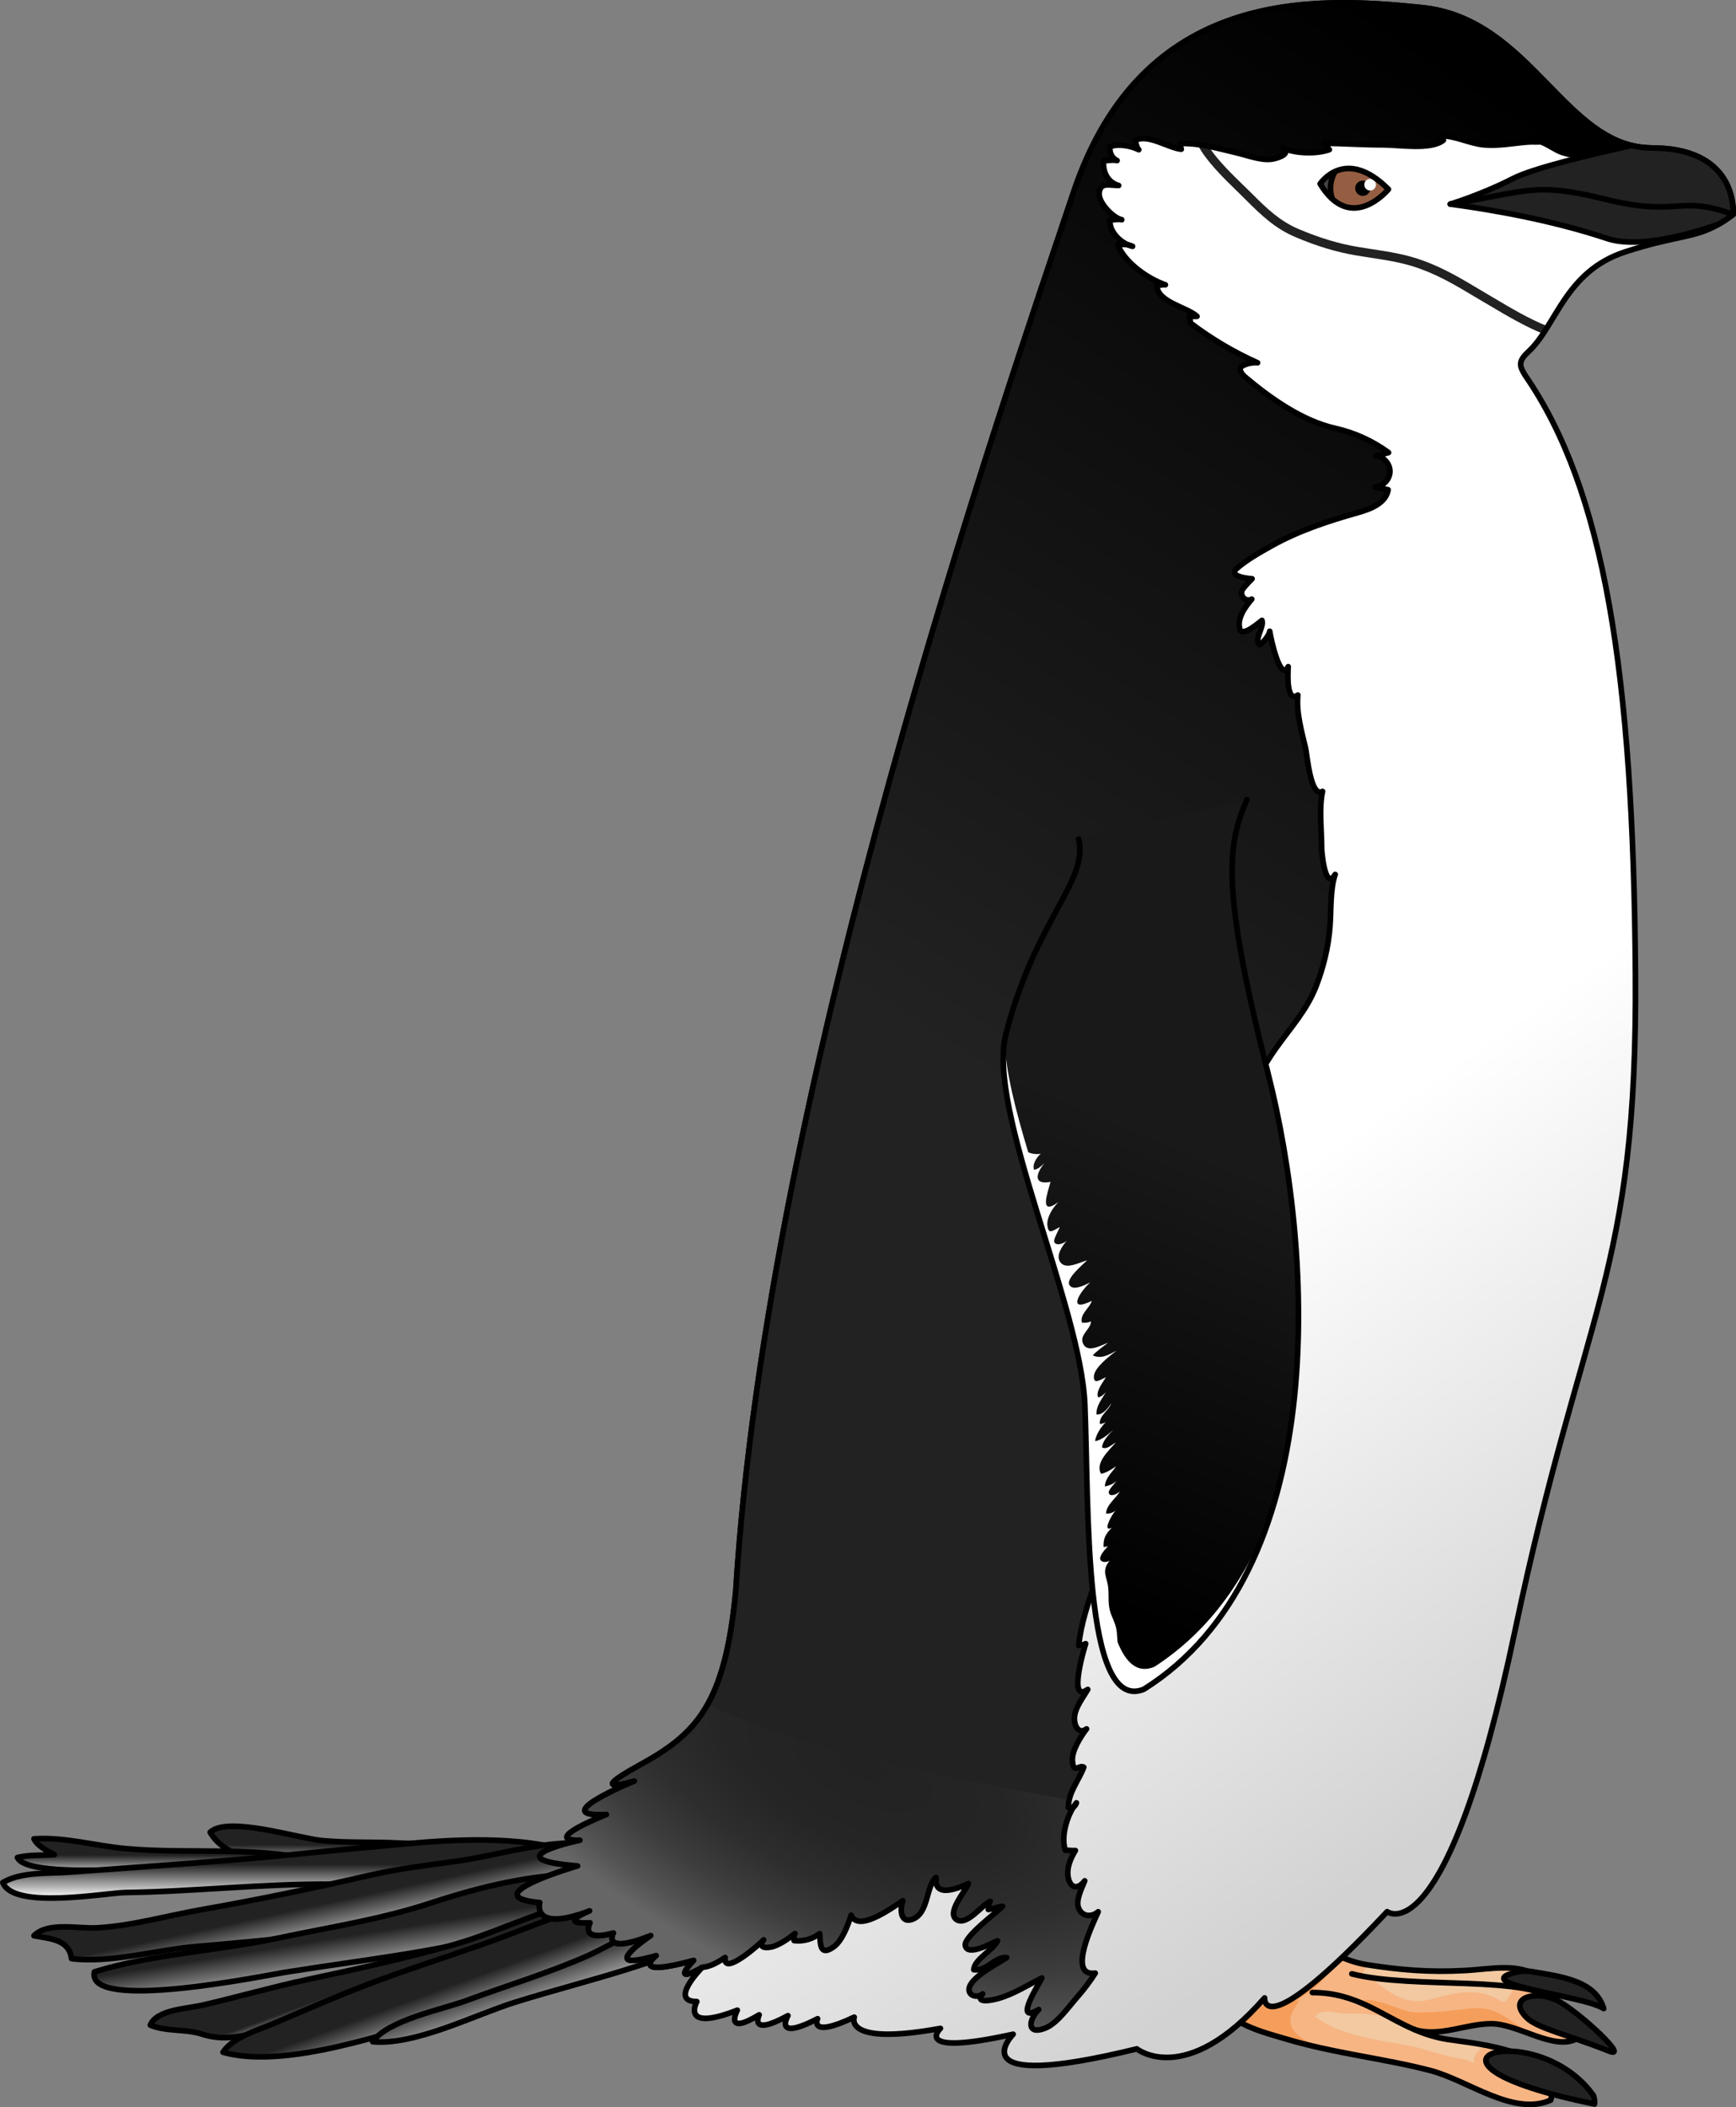 <?xml version="1.0" encoding="utf-8"?>
<!-- Generator: Adobe Illustrator 24.0.1, SVG Export Plug-In . SVG Version: 6.00 Build 0)  -->
<svg version="1.1" id="Camada_1" xmlns="http://www.w3.org/2000/svg" xmlns:xlink="http://www.w3.org/1999/xlink" x="0px" y="0px"
	 width="308.187px" height="373.927px" viewBox="0 0 308.187 373.927" enable-background="new 0 0 308.187 373.927"
	 xml:space="preserve">
<rect x="0" y="0" width="308.187" height="373.927" fill="#808080" stroke="none"/>
<g>
	<path fill="#F7B584" d="M275.303,372.666c-6.593,2.951-14.7-3.504-21.324-5.233c-6.555-1.714-13.348-2.605-20.149-4.165
		c-1.852-0.423-3.704-0.899-5.548-1.452c-4.526-1.36-12.203-3.051-12.088-8.976c0-0.53,0.069-1.107,0.223-1.721
		c1.091-4.557,7.869-6.916,12.41-6.793c0.492,0.008,0.961,0.054,1.391,0.123c2.959,0.499,5.479,1.906,8.23,2.989
		c1.329,0.53,2.713,0.976,4.219,1.214c0.038,0.008,0.077,0.015,0.115,0.015c5.94,0.93,10.927,1.337,17.059,1.022
		c3.212-0.161,6.632-0.784,9.536-0.338c1.621,0.246,3.089,0.83,4.273,2.021c1.498,1.506,6.171,8.391,6.263,10.42
		c-1.936,1.03-4.38,0.477-6.931-0.392c0,0,0,0-0.008,0c-2.797-0.953-5.709-2.275-8.176-2.282c-2.843-0.008-5.694,0.93-8.53,1.307
		c-1.529,0.207-3.058,0.253-4.572-0.108c-0.177-0.038-0.353-0.084-0.53-0.138c1.775,0.761,3.696,1.391,5.886,1.729
		c1.883,0.292,3.189,0.008,6.97,0.93c0,0,0,0,0.008,0C270.293,364.359,276.724,367.164,275.303,372.666z"/>
	<path fill="#F2C9A1" d="M261.709,366.142c-1.775-0.784-1.145-0.63-3.097-0.953c-2.805-0.469-5.464-1.598-8.261-2.136
		c-5.271-1.007-12.564-1.791-16.852-5.202c1.145-1.591,3.535-0.538,5.371-0.546c2.936-0.008,5.84,0,8.484,1.191
		c3.043,1.368,5.133,1.944,8.491,1.944c0.123,0,0.261-0.008,0.423-0.015c-1.529,0.207-3.058,0.253-4.572-0.108
		c-0.177-0.038-0.353-0.084-0.53-0.138c1.775,0.761,3.696,1.391,5.886,1.729c1.883,0.292,3.189,0.008,6.97,0.93
		C262.7,363.56,261.486,364.428,261.709,366.142z"/>
	<path fill="#F2C9A1" d="M269.378,349.351c-0.238,0.945-0.699,2.029-0.814,2.613c-0.2,0.953,0.138,1.214-0.592,2.213
		c-1.037,1.422-0.707,1.291-2.49,0.369c-3.635-1.867-7.546-0.869-11.319,0.192c-4.672,1.314-7.508-1.176-11.042-3.888
		c-1.237-0.069-0.968,0.077-1.253,0.177c-0.077-0.646,0.346-1.522,0.915-2.359c5.94,0.93,10.927,1.337,17.059,1.022
		C263.054,349.528,266.473,348.906,269.378,349.351z"/>
	<path fill="#F59E5B" d="M238.448,347.438c-1.598,1.445-3.404,3.804-4.365,4.68c-1.237,1.137-2.72,2.151-4.173,2.981
		c0.277-0.077,0.561-0.084,0.822-0.161c-0.984,1.537-2.244,2.959-1.36,4.864c0.692,1.491,2.459,2.244,3.788,3.089
		c0.2,0.123,0.423,0.254,0.668,0.376c-1.852-0.423-3.704-0.899-5.548-1.452c-4.526-1.36-12.203-3.051-12.088-8.976
		c1.068-1.007,2.82-1.514,4.434-2.667c2.544-1.806,5.249-4.342,8.199-5.848c0.492,0.008,0.961,0.054,1.391,0.123
		C233.177,344.948,235.697,346.354,238.448,347.438z"/>
	<path fill="#F59E5B" d="M272.974,361.401c-2.797-0.953-5.709-2.275-8.176-2.282c-4.38-0.015-8.783,2.221-13.102,1.199
		c-1.959-0.692-3.19-1.516-5.28-2.5c-1.964-0.924-2.732-1.789-4.914-2.45c1.061-1.744,7.482,1.607,9.418,1.715
		c3.473,0.2,6.739-0.361,10.174-0.684c2.997-0.284,4.787,0.553,7.193,2.198C269.77,359.602,271.368,360.571,272.974,361.401z"/>
	<path fill="none" stroke="#000000" stroke-linecap="round" stroke-linejoin="round" stroke-miterlimit="10" d="M275.3,372.665
		c-6.593,2.951-14.7-3.504-21.324-5.233c-8.345-2.182-17.067-3.028-25.697-5.617c-4.941-1.483-13.624-3.358-11.865-10.697
		c1.206-5.049,9.413-7.4,13.801-6.67c4.395,0.738,7.815,3.481,12.449,4.203c5.986,0.938,11.004,1.353,17.175,1.037
		c5.01-0.246,10.505-1.637,13.809,1.683c1.498,1.506,6.171,8.391,6.263,10.42c-4.057,2.159-10.405-2.659-15.115-2.674
		c-4.557-0.015-9.144,2.405-13.632,1.06c-0.023,0.131,0.031-0.123,0,0c1.775,0.761,3.696,1.391,5.886,1.729
		C262.045,362.683,277.583,363.843,275.3,372.665z"/>
	<path fill="none" stroke="#000000" stroke-linecap="round" stroke-linejoin="round" stroke-miterlimit="10" d="M239.99,350.265
		c10.91,2.824,31.862,0.058,36.657,5.102"/>
	<path fill="#222222" d="M275.677,354.691c-2.978-1.35-8.265-0.275-4.647,3.358c1.866,1.874,7.451,3.07,14.68,5.944
		C289.677,365.57,278.524,355.367,275.677,354.691z"/>
	<path fill="#222222" d="M269.336,349.934c-9.379,2.133,11.892,4.166,15.363,6.496c-1.47-4.989-7.634-5.689-12.774-6.563
		C271.067,349.72,270.185,349.741,269.336,349.934z"/>
	<path fill="#222222" d="M282.905,371.898c-10.121-14.391-37.518-6.209,0.17,1.469C283.103,372.946,283.089,372.51,282.905,371.898z
		"/>
	<path fill="none" stroke="#000000" stroke-linecap="round" stroke-linejoin="round" stroke-miterlimit="10" d="M275.677,354.691
		c-2.978-1.35-8.265-0.275-4.647,3.358c1.866,1.874,7.451,3.07,14.68,5.944C289.677,365.57,278.524,355.367,275.677,354.691z"/>
	<path fill="none" stroke="#000000" stroke-linecap="round" stroke-linejoin="round" stroke-miterlimit="10" d="M269.336,349.934
		c-9.379,2.133,11.892,4.166,15.363,6.496c-1.47-4.989-7.634-5.689-12.774-6.563C271.067,349.72,270.185,349.741,269.336,349.934z"
		/>
	<path fill="none" stroke="#000000" stroke-linecap="round" stroke-linejoin="round" stroke-miterlimit="10" d="M282.905,371.898
		c-10.121-14.391-37.518-6.209,0.17,1.469C283.103,372.946,283.089,372.51,282.905,371.898z"/>
	<g>
		<linearGradient id="SVGID_1_" gradientUnits="userSpaceOnUse" x1="69.217" y1="324.072" x2="69.217" y2="331.913">
			<stop  offset="0.421" style="stop-color:#222222"/>
			<stop  offset="1" style="stop-color:#FFFFFF"/>
		</linearGradient>
		<path fill="url(#SVGID_1_)" d="M89.355,329.56c-4.805-2.742-12.978-2.194-18.389-2.499c-4.578-0.258-9.165-0.014-13.718-0.432
			c-4.261-0.391-16.819-4.431-19.935-1.494c4.011,7.285,22.209,6.956,28.75,6.656c11.71-0.538,23.387-0.862,35.058-1.567
			C98.854,327.444,92.316,329.181,89.355,329.56z"/>
		<path fill="none" stroke="#000000" stroke-linecap="round" stroke-linejoin="round" stroke-miterlimit="10" d="M89.355,329.56
			c-4.805-2.742-12.978-2.194-18.389-2.499c-4.578-0.258-9.165-0.014-13.718-0.432c-4.261-0.391-16.819-4.431-19.935-1.494
			c4.011,7.285,22.209,6.956,28.75,6.656c11.71-0.538,23.387-0.862,35.058-1.567C98.854,327.444,92.316,329.181,89.355,329.56z"/>
		<linearGradient id="SVGID_2_" gradientUnits="userSpaceOnUse" x1="47.462" y1="326.256" x2="47.462" y2="333.239">
			<stop  offset="0.421" style="stop-color:#222222"/>
			<stop  offset="1" style="stop-color:#FFFFFF"/>
		</linearGradient>
		<path fill="url(#SVGID_2_)" d="M58.003,330.666C46.712,327.381,34,329.1,22.395,328.052c-5.571-0.503-10.754-2.093-16.352-1.748
			c0.566,1.273,2.358,2.133,3.611,2.813c-2.249,0.153-4.472-0.011-6.561,0.507c1.366,2.984,15.443,2.149,18.694,2.149
			c9.855,0,19.528,0.642,29.359,0.738c13.461,0.131,27.381,1.963,40.686-0.736c-7.512,0.811-15.48-1.911-22.95-2.218
			C66.152,329.444,59.793,328.568,58.003,330.666z"/>
		<path fill="none" stroke="#000000" stroke-linecap="round" stroke-linejoin="round" stroke-miterlimit="10" d="M58.003,330.666
			C46.712,327.381,34,329.1,22.395,328.052c-5.571-0.503-10.754-2.093-16.352-1.748c0.566,1.273,2.358,2.133,3.611,2.813
			c-2.249,0.153-4.472-0.011-6.561,0.507c1.366,2.984,15.443,2.149,18.694,2.149c9.855,0,19.528,0.642,29.359,0.738
			c13.461,0.131,27.381,1.963,40.686-0.736c-7.512,0.811-15.48-1.911-22.95-2.218C66.152,329.444,59.793,328.568,58.003,330.666z"/>
		<linearGradient id="SVGID_3_" gradientUnits="userSpaceOnUse" x1="52.12" y1="326.51" x2="52.12" y2="336.822">
			<stop  offset="0.421" style="stop-color:#222222"/>
			<stop  offset="1" style="stop-color:#FFFFFF"/>
		</linearGradient>
		<path fill="url(#SVGID_3_)" d="M103.741,329.56c-8.722-3.873-21.843-3.272-31.182-2.411c-5.881,0.542-11.777,1.053-17.624,1.653
			c-14.202,1.458-28.51,2.389-42.679,3.422c-3.679,0.268-8.435-0.103-11.755,1.834c1.825,4.883,18.227,1.82,21.875,1.771
			c12.165-0.163,24.138-1.566,36.347-1.474C64.395,334.397,102.426,340.168,103.741,329.56z"/>
		<path fill="none" stroke="#000000" stroke-linecap="round" stroke-linejoin="round" stroke-miterlimit="10" d="M103.741,329.56
			c-8.722-3.873-21.843-3.272-31.182-2.411c-5.881,0.542-11.777,1.053-17.624,1.653c-14.202,1.458-28.51,2.389-42.679,3.422
			c-3.679,0.268-8.435-0.103-11.755,1.834c1.825,4.883,18.227,1.82,21.875,1.771c12.165-0.163,24.138-1.566,36.347-1.474
			C64.395,334.397,102.426,340.168,103.741,329.56z"/>
		<linearGradient id="SVGID_4_" gradientUnits="userSpaceOnUse" x1="54.969" y1="327.426" x2="59.328" y2="347.676">
			<stop  offset="0.515" style="stop-color:#222222"/>
			<stop  offset="0.955" style="stop-color:#FFFFFF"/>
		</linearGradient>
		<path fill="url(#SVGID_4_)" d="M107.429,327.715c-7.767-2.133-18.174,1.39-25.977,2.508c-5.202,0.746-10.452,1.316-15.58,2.498
			c-9.987,2.303-19.975,4.37-30.091,6.15c-6.128,1.078-12.327,2.873-18.515,3.227c-3.407,0.195-8.768-1.107-11.235,1.404
			c2.783,0.539,6.248,0.613,6.667,4.065c6.801,0.877,15.247-1.573,22.131-2.159c11.531-0.983,23.138-2.17,34.604-3.646
			c7.596-0.978,14.687-2.289,22.137-4.007C96.88,336.532,108.204,336.958,107.429,327.715z"/>
		<path fill="none" stroke="#000000" stroke-linecap="round" stroke-linejoin="round" stroke-miterlimit="10" d="M107.429,327.715
			c-7.767-2.133-18.174,1.39-25.977,2.508c-5.202,0.746-10.452,1.316-15.58,2.498c-9.987,2.303-19.975,4.37-30.091,6.15
			c-6.128,1.078-12.327,2.873-18.515,3.227c-3.407,0.195-8.768-1.107-11.235,1.404c2.783,0.539,6.248,0.613,6.667,4.065
			c6.801,0.877,15.247-1.573,22.131-2.159c11.531-0.983,23.138-2.17,34.604-3.646c7.596-0.978,14.687-2.289,22.137-4.007
			C96.88,336.532,108.204,336.958,107.429,327.715z"/>
		<linearGradient id="SVGID_5_" gradientUnits="userSpaceOnUse" x1="61.576" y1="332.681" x2="64.856" y2="353.249">
			<stop  offset="0.515" style="stop-color:#222222"/>
			<stop  offset="1" style="stop-color:#FFFFFF"/>
		</linearGradient>
		<path fill="url(#SVGID_5_)" d="M104.11,332.51c-9.481,0.02-18.623,2.227-27.582,5.163c-9.156,3.001-18.015,4.301-27.295,6.273
			c-10.648,2.263-22.194,2.794-32.477,5.965c-1.548,7.204,30.471,0.621,33.7,0.102c14.953-2.403,30.014-3.906,44.516-8.373
			c3.102-0.955,14.887-2.569,14.606-7.221C107.699,333.751,106.325,332.044,104.11,332.51z"/>
		<path fill="none" stroke="#000000" stroke-linecap="round" stroke-linejoin="round" stroke-miterlimit="10" d="M104.11,332.51
			c-9.481,0.02-18.623,2.227-27.582,5.163c-9.156,3.001-18.015,4.301-27.295,6.273c-10.648,2.263-22.194,2.794-32.477,5.965
			c-1.548,7.204,30.471,0.621,33.7,0.102c14.953-2.403,30.014-3.906,44.516-8.373c3.102-0.955,14.887-2.569,14.606-7.221
			C107.699,333.751,106.325,332.044,104.11,332.51z"/>
		<linearGradient id="SVGID_6_" gradientUnits="userSpaceOnUse" x1="66.757" y1="343.59" x2="71.479" y2="356.56">
			<stop  offset="0.515" style="stop-color:#222222"/>
			<stop  offset="0.79" style="stop-color:#FFFFFF"/>
		</linearGradient>
		<path fill="url(#SVGID_6_)" d="M110.011,336.568c-9.844,0.072-19.891,5.791-29.233,8.451c-8.604,2.45-17.304,4.367-26.042,6.221
			c-6.387,1.354-12.607,3.164-18.936,4.611c-2.624,0.6-8.019,0.774-9.111,3.513c2.662,1.158,6.355,0.691,8.998,1.55
			c4.19,1.361,7.019,0.399,11.617-0.59c18.018-3.875,37.801-6.868,54.247-15.61c2.123-1.128,5.214-2.477,6.716-4.375
			C109.459,338.832,109.475,337.38,110.011,336.568z"/>
		<path fill="none" stroke="#000000" stroke-linecap="round" stroke-linejoin="round" stroke-miterlimit="10" d="M110.011,336.568
			c-9.844,0.072-19.891,5.791-29.233,8.451c-8.604,2.45-17.304,4.367-26.042,6.221c-6.387,1.354-12.607,3.164-18.936,4.611
			c-2.624,0.6-8.019,0.774-9.111,3.513c2.662,1.158,6.355,0.691,8.998,1.55c4.19,1.361,7.019,0.399,11.617-0.59
			c18.018-3.875,37.801-6.868,54.247-15.61c2.123-1.128,5.214-2.477,6.716-4.375C109.459,338.832,109.475,337.38,110.011,336.568z"
			/>
		<linearGradient id="SVGID_7_" gradientUnits="userSpaceOnUse" x1="72.537" y1="334.877" x2="85.171" y2="369.425">
			<stop  offset="0.515" style="stop-color:#222222"/>
			<stop  offset="0.79" style="stop-color:#FFFFFF"/>
		</linearGradient>
		<path fill="url(#SVGID_7_)" d="M108.167,337.306c-7.62,1.75-15.412,5.229-22.807,7.827c-6.695,2.352-13.619,4.544-20.349,7.112
			c-5.506,2.101-10.983,4.518-16.407,6.814c-2.891,1.223-7.287,2.456-9.014,5.12c6.996,1.965,16.673-0.028,23.587-1.772
			c10.36-2.613,20.581-6.516,30.574-10.315c4.438-1.687,8.977-3.121,13.113-5.453c2.372-1.337,9.458-3.908,10.539-6.298
			C119.184,336.401,110.879,333.797,108.167,337.306z"/>
		<path fill="none" stroke="#000000" stroke-linecap="round" stroke-linejoin="round" stroke-miterlimit="10" d="M108.831,336.643
			c-0.65,0.503-1.411,0.834-2.207,1.039c-7.126,1.838-14.368,5.028-21.265,7.45c-6.695,2.352-13.619,4.544-20.349,7.112
			c-5.506,2.101-10.983,4.518-16.407,6.814c-2.891,1.223-7.287,2.456-9.014,5.12c6.996,1.965,16.673-0.028,23.587-1.772
			c10.515-2.652,20.888-6.634,31.024-10.486c4.74-1.802,9.406-3.782,13.99-5.951c3.009-1.424,8.291-3.593,9.212-5.629
			C119.056,336.684,112.019,334.177,108.831,336.643z"/>
		<linearGradient id="SVGID_8_" gradientUnits="userSpaceOnUse" x1="94.963" y1="338.054" x2="102.709" y2="360.554">
			<stop  offset="0.421" style="stop-color:#222222"/>
			<stop  offset="0.894" style="stop-color:#FFFFFF"/>
		</linearGradient>
		<path fill="url(#SVGID_8_)" d="M132.88,340.256c-12.481,7.676-27.552,10.727-41.394,15.031c-7.182,2.233-17.729,7.707-25.33,7.025
			c2.698-3.858,12.394-5.73,16.67-7.321c7.259-2.701,14.603-4.878,21.673-8.023C110.115,344.47,127.139,333.566,132.88,340.256z"/>
		<path fill="none" stroke="#000000" stroke-linecap="round" stroke-linejoin="round" stroke-miterlimit="10" d="M132.88,340.256
			c-12.481,7.676-27.552,10.727-41.394,15.031c-7.182,2.233-17.729,7.707-25.33,7.025c2.698-3.858,12.394-5.73,16.67-7.321
			c7.259-2.701,14.603-4.878,21.673-8.023C110.115,344.47,127.139,333.566,132.88,340.256z"/>
	</g>
	<linearGradient id="SVGID_9_" gradientUnits="userSpaceOnUse" x1="155.702" y1="122.29" x2="283.51" y2="304.873">
		<stop  offset="0.506" style="stop-color:#FFFFFF"/>
		<stop  offset="1" style="stop-color:#D2D2D2"/>
	</linearGradient>
	<path fill="url(#SVGID_9_)" d="M307.67,38.063c-0.914,0.692-1.744,1.252-2.536,1.706c-4.457,2.574-7.554,1.96-16.644,4.933
		c-7.877,2.582-10.758,8.476-13.717,13.233c-0.277,0.446-0.553,0.876-0.83,1.299c-0.799,1.199-1.637,2.282-2.605,3.174
		c-1.921,1.775-1.568,2.582-0.553,4.242c14.016,20.287,19.18,52.746,19.549,106.23s-9.221,58.647-21.394,116.557
		c-12.172,57.91-22.684,49.795-22.684,49.795c-22.5,23.975-21.762,15.307-21.762,15.307c-14.016,16.045-22.684,9.037-22.684,9.037
		c-32.275,7.93-21.947-2.598-21.947-2.598c-18.258,4.034-12.91-1.037-12.91-1.037c-17.336,3.181-15.308-1.99-15.308-1.99
		c-8.161,3.873-6.501,0.277-6.501,0.277c-7.815,4.042-5.387-0.323-5.264-0.546c-7.047,3.865-5.11-0.146-5.11-0.146
		c-6.186,3.765-4.004-0.576-3.881-0.822c-10.228,4.004-7.185-1.529-7.185-1.529c-5.002,0,0.707-5.817,0.961-6.071
		c-0.2,0.108-0.384,0.207-0.553,0.3c-0.031,0.023-0.069,0.046-0.108,0.062c-4.926,2.605-0.853-1.598-0.853-1.598
		c-11.411,3.112-6.924-0.622-6.655-0.845c-10.82,3.105-1.352-3.297-0.968-3.558c-8.837,3.473-6.624-0.461-6.624-0.461
		c-6.086,1.66-4.15-1.798-4.15-1.798c-4.864,0.192-2.136-1.253-0.084-2.129c-10.412,3.942-8.845-1.468-8.845-1.468
		c-11.972-1.107,6.716-6.501,6.716-6.501c-15.353-1.245,0.415-4.565,0.415-4.565c-7.193,0.138,4.703-4.564,4.703-4.564
		c-10.674,0.538,4.257-5.648,4.956-5.94c-0.538,0.153-8.929,2.589,0.853-2.774c10.097-5.533,15.215-10.651,17.152-30.845
		c5.533-90.738,47.767-211.906,59.939-248.238c12.172-36.332,42.603-34.856,61.967-32.828c17.782,1.86,24.206,21.286,37.131,24.46
		c1.153,0.284,2.359,0.438,3.627,0.438c0.246,0,0.492,0,0.722,0.008C308.738,26.628,307.67,38.063,307.67,38.063z"/>
	<g>
		<path fill="#222222" d="M274.773,57.935c-0.277,0.446-0.553,0.876-0.83,1.299c-3.289-1.345-6.401-3.181-9.406-4.964l-1.199-0.707
			c-0.53-0.315-1.061-0.63-1.583-0.938c-3.112-1.86-6.048-3.611-9.552-4.895c-2.943-1.091-5.856-1.537-8.929-2.006
			c-0.776-0.123-1.56-0.238-2.351-0.369c-3.565-0.592-7.047-1.629-10.95-3.281c-3.519-1.483-5.932-3.742-8.729-6.539
			c-0.546-0.553-1.107-1.099-1.667-1.645c-2.083-2.029-4.234-4.127-5.971-6.563c-0.315-0.453-0.653-1.03-1.007-1.645
			c-0.876-1.498-2.075-3.558-3.243-3.95c-0.4-0.138-0.615-0.576-0.484-0.976c0.138-0.4,0.576-0.622,0.976-0.484
			c1.714,0.584,2.966,2.735,4.073,4.634c0.346,0.584,0.661,1.137,0.945,1.529c1.644,2.329,3.75,4.373,5.779,6.355
			c0.569,0.546,1.13,1.099,1.691,1.652c2.674,2.682,4.972,4.841,8.238,6.217c3.788,1.598,7.162,2.613,10.597,3.174
			c0.792,0.131,1.568,0.254,2.336,0.369c3.158,0.484,6.14,0.938,9.237,2.082c3.635,1.337,6.632,3.128,9.805,5.018
			c0.515,0.307,1.037,0.622,1.575,0.937l1.199,0.707c2.997,1.775,6.094,3.619,9.329,4.918
			C274.696,57.881,274.734,57.904,274.773,57.935z"/>
	</g>
	<path fill="none" stroke="#000000" stroke-linecap="round" stroke-linejoin="round" stroke-miterlimit="10" d="M307.67,38.063
		c-0.914,0.692-1.744,1.252-2.536,1.706c-4.457,2.574-7.554,1.96-16.644,4.933c-10.697,3.504-12.188,13.125-17.152,17.705
		c-1.921,1.775-1.568,2.582-0.553,4.242c14.016,20.287,19.18,52.746,19.549,106.23s-9.221,58.647-21.394,116.557
		c-12.172,57.91-22.684,49.795-22.684,49.795c-22.5,23.975-21.762,15.307-21.762,15.307c-14.016,16.045-22.684,9.037-22.684,9.037
		c-32.275,7.93-21.947-2.598-21.947-2.598c-18.258,4.034-12.91-1.037-12.91-1.037c-17.336,3.181-15.308-1.99-15.308-1.99
		c-8.161,3.873-6.501,0.277-6.501,0.277c-7.815,4.042-5.387-0.323-5.264-0.546c-7.047,3.865-5.11-0.146-5.11-0.146
		c-6.186,3.765-4.004-0.576-3.881-0.822c-10.228,4.004-7.185-1.529-7.185-1.529c-5.002,0,0.707-5.817,0.961-6.071
		c-0.2,0.108-0.384,0.207-0.553,0.3c-0.031,0.023-0.069,0.046-0.108,0.062c-4.926,2.605-0.853-1.598-0.853-1.598
		c-11.411,3.112-6.924-0.622-6.655-0.845c-10.82,3.105-1.352-3.297-0.968-3.558c-8.837,3.473-6.624-0.461-6.624-0.461
		c-6.086,1.66-4.15-1.798-4.15-1.798c-4.864,0.192-2.136-1.253-0.084-2.129c-10.412,3.942-8.845-1.468-8.845-1.468
		c-11.972-1.107,6.716-6.501,6.716-6.501c-15.353-1.245,0.415-4.565,0.415-4.565c-7.193,0.138,4.703-4.564,4.703-4.564
		c-10.674,0.538,4.257-5.648,4.956-5.94c-0.538,0.153-8.929,2.589,0.853-2.774c10.097-5.533,15.215-10.651,17.152-30.845
		c5.533-90.738,47.767-211.906,59.939-248.238c12.172-36.332,42.603-34.856,61.967-32.828c17.782,1.86,24.206,21.286,37.131,24.46
		c1.153,0.284,2.359,0.438,3.627,0.438c0.246,0,0.492,0,0.722,0.008C308.738,26.628,307.67,38.063,307.67,38.063z"/>
	<linearGradient id="SVGID_10_" gradientUnits="userSpaceOnUse" x1="108.209" y1="320.117" x2="294.11" y2="33.795">
		<stop  offset="0.421" style="stop-color:#222222"/>
		<stop  offset="1" style="stop-color:#000000"/>
	</linearGradient>
	<path fill="url(#SVGID_10_)" d="M294.007,26.267c-2.059,1.606-4.964,2.082-8.33,1.929c-2.682-0.123-5.733-0.315-8.299-1.129
		c-1.199-0.384-2.544-1.445-3.865-1.914h-0.008c-0.776-0.284-1.537-0.361-2.267,0.015h0.469c-2.69,0.161-5.425,0.768-8.184,0.546
		c-2.613-0.215-5.256-1.683-7.83-1.614c0.169,0.208,0.384,0.531,0.553,0.776c-2.206,1.791-7.815,0.83-10.612,0.83
		c-3.573,0-7.047-0.238-10.62-0.292c0.461,0.315,0.707,0.891,0.984,1.145c-2.275,0.822-6.109,0.699-8.307-0.3
		c1.468,0.93-0.377,1.668-1.629,1.936c-1.96,0.415-4.457-0.592-6.34-1.03c-3.489-0.815-6.67-1.798-10.213-1.698
		c0.084,0.361,0.084,0.653,0.2,1.014c-2.367-0.238-5.925-2.812-8.23-1.552c0.238,0.423,0.231,1.168,0.684,1.637
		c-1.391-0.699-3.65-1.099-5.11-0.546c-0.131,1.068,0.33,2.044,1.26,2.467c-0.738-0.169-1.629,0.03-2.367,0.023
		c-0.254,1.89,0.676,3.88,2.643,4.403c-1.775-0.023-3.281-0.607-3.458,1.353c-0.154,1.706,2.505,4.426,4.011,4.726
		c-0.63-0.169-1.468,0.062-2.09,0.031c-0.184,1.821,1.483,3.696,3.204,4.426c-0.584-0.115-1.214-0.092-1.829,0
		c1.268,3.166,5.325,6.017,8.46,7.093c-0.438-0.062-1.076,0.115-1.537,0.108c0.162,3.02,5.31,3.804,7.154,5.487
		c-0.446,0.008-0.899,0.015-1.345,0.023c-0.023,0.269,0.2,0.892,0.177,1.161c3.689,2.797,7.692,5.172,11.911,7.054
		c-1.014-0.084-2.052,0.161-2.92,0.692c-0.438,0.561,0.131,1.329,0.668,1.791c4.564,3.858,10.243,7.854,16.076,9.16
		c3.396,0.768,6.632,2.236,9.436,4.296l-2.175,0.576c1.36,0.169,2.474,1.483,2.421,2.851c-0.054,1.376-1.26,2.597-2.628,2.674
		c0.768,0.161,1.537,0.331,2.305,0.492c-0.369,2.374-3.12,3.435-5.433,4.08c-5.225,1.468-10.451,3.189-15.208,5.848
		c-2.036,1.137-4.472,2.505-6.209,4.026c-1.798,1.576,2.697,1.844,2.697,1.844s-0.876,0.845-1.591,1.744
		c-0.822,1.03,0.346,2.497,1.506,1.883l0.031-0.015c-1.207,1.429-2.651,3.389-2.129,5.302c0.43,1.598,3.689-1.391,3.934-1.537
		c0.43,1.191-1.521,3.512-0.369,4.334c0.561-0.331,1.706-1.76,1.752-2.398c0.123,1.015,1.867,9.198,3.281,6.286
		c-0.062,0.983-0.392,6.524,1.714,5.033c-0.323,3.028,0.676,6.516,1.368,9.444c0.277,1.176,0.876,8.876,3.012,7.654
		c-0.661,3.089-0.154,6.924-0.154,10.128c0,0.615,0.592,7.623,2.398,4.611c-0.922,2.651-0.699,6.393-0.922,9.229
		c-0.284,3.643-1.161,7.269-2.49,10.674c-1.629,4.18-4.526,7.308-7.085,10.912c-2.882,4.073-5.617,9.267-6.655,14.185
		c-0.861,4.096-3.489,9.505-4.319,13.378c-0.622,2.89-1.514,5.71-2.505,8.499c-1.936,5.471-2.651,12.011-5.164,17.336
		c-2.129,4.495-3.565,8.952-4.803,13.717c-0.991,3.827-2.951,8.168-2.966,12.118c0.177-0.469,0.484-0.615,0.761-1.053
		c0.253,5.364-4.503,11.68-6.347,16.475c-1.314,3.42-2.682,7.731-3.035,11.35c0.423-0.153,0.807-0.046,1.237-0.323
		c-0.346,1.06-3.174,10.674,0.369,8.123c-0.876,1.537-2.313,3.258-2.374,5.125c-0.031,1.237,0.722,2.958,2.159,1.875
		c-1.037,1.368-2.659,3.873-2.505,5.702c0.192,2.405,1.214,0.584,2.013,1.099c-0.884,2.374-2.774,4.51-2.736,7.162
		c0.361,0.084,0.669,0.046,0.907-0.108c-1.314,2.082-2.205,5.487-1.452,7.684c0.576-0.023,1.222,0.1,1.791,0.046
		c-0.845,1.391-1.591,3.035-1.276,4.772c0.315,1.752,1.575,2.352,2.936,0.607c-0.484,1.26-1.698,3.489-1.053,4.926
		c0.676,1.498,2.336,1.537,3.443,0.561c-0.753,1.744-5.656,11.596-0.523,10.889c-0.861,1.376-2.044,2.943-3.135,4.18
		c-1.56,1.76-3.55,4.664-5.64,5.54c-3.358,1.406-3.181-1.322-1.26-3.258c-4.711,2.812,0.223-4.811,0.561-5.594
		c-2.613,1.291-4.926,2.836-7.769,3.643c-0.784,0.223-4.296,1.045-2.743-0.822c-0.937,0.792-2.559,0.361-2.405-0.93
		c0.254-2.067,5.233-4.518,6.67-5.517c-2.09-0.2-3.489,2.459-5.84,2.159c0.084-1.852,3.358-3.396,4.219-5.141
		c-1.022,0.392-5.356,2.874-5.725,0.83c-0.284-1.544,5.548-5.817,6.608-6.947c-0.861,0.115-1.691,0.461-2.521,0.569
		c0.131-0.499,0.008-0.961,0.331-1.445c-1.253,0.422-4.073,4.349-5.894,3.281c-2.036-1.199,1.614-5.21,2.021-6.424
		c-1.706,0.73-6.132,2.728-5.74-1.099c-1.867,1.606-1.245,6.508-4.357,7.477c-1.952,0.607-2.075-1.798-1.537-3.335
		c-2.367,1.545-7.915,5.548-9.183,2.551c-0.553,1.706-1.545,4.541-3.135,5.648c-2.428,1.706-2.305-0.484-2.444-2.382
		c-1.314,0.968-2.866,1.445-4.541,1.245c-0.092-0.546,0.054-1.145,0.154-1.26c-1.076,0.86-2.92,2.182-4.35,2.421
		c-1.153,0.2-2.113-0.008-1.214-1.299c-0.607,0.676-7.293,6.624-6.832,3.135c-1.268,0.807-2.49,1.614-4.065,1.744
		c0-0.031-0.207,0.084-0.561,0.307c-0.031,0.023-0.069,0.046-0.108,0.062c-4.926,2.605-0.853-1.598-0.853-1.598
		c-11.411,3.112-6.924-0.622-6.655-0.845c-10.82,3.105-1.352-3.297-0.968-3.558c-8.837,3.473-6.624-0.461-6.624-0.461
		c-6.086,1.66-4.15-1.798-4.15-1.798c-4.864,0.192-2.136-1.253-0.084-2.129c-10.412,3.942-8.845-1.468-8.845-1.468
		c-11.972-1.107,6.716-6.501,6.716-6.501c-15.353-1.245,0.415-4.565,0.415-4.565c-7.193,0.138,4.703-4.564,4.703-4.564
		c-10.674,0.538,4.257-5.648,4.956-5.94c-0.538,0.153-8.929,2.589,0.853-2.774c10.097-5.533,15.215-10.651,17.152-30.845
		c5.533-90.738,47.767-211.906,59.939-248.238c12.172-36.332,42.603-34.856,61.967-32.828c19.365,2.029,25.266,24.897,40.758,24.897
		C293.53,26.259,293.776,26.259,294.007,26.267z"/>
	<linearGradient id="SVGID_11_" gradientUnits="userSpaceOnUse" x1="108.209" y1="320.117" x2="294.11" y2="33.795">
		<stop  offset="0.421" style="stop-color:#222222"/>
		<stop  offset="1" style="stop-color:#000000"/>
	</linearGradient>
	<path fill="url(#SVGID_11_)" d="M294.007,26.267c-2.059,1.606-4.964,2.082-8.33,1.929c-2.682-0.123-5.733-0.315-8.299-1.129
		c-1.199-0.384-2.544-1.445-3.865-1.914h-0.008c-0.776-0.284-1.537-0.361-2.267,0.015h0.469c-2.69,0.161-5.425,0.768-8.184,0.546
		c-2.613-0.215-5.256-1.683-7.83-1.614c0.169,0.208,0.384,0.531,0.553,0.776c-2.206,1.791-7.815,0.83-10.612,0.83
		c-3.573,0-7.047-0.238-10.62-0.292c0.461,0.315,0.707,0.891,0.984,1.145c-2.275,0.822-6.109,0.699-8.307-0.3
		c1.468,0.93-0.377,1.668-1.629,1.936c-1.96,0.415-4.457-0.592-6.34-1.03c-3.489-0.815-6.67-1.798-10.213-1.698
		c0.084,0.361,0.084,0.653,0.2,1.014c-2.367-0.238-5.925-2.812-8.23-1.552c0.238,0.423,0.231,1.168,0.684,1.637
		c-1.391-0.699-3.65-1.099-5.11-0.546c-0.131,1.068,0.33,2.044,1.26,2.467c-0.738-0.169-1.629,0.03-2.367,0.023
		c-0.254,1.89,0.676,3.88,2.643,4.403c-1.775-0.023-3.281-0.607-3.458,1.353c-0.154,1.706,2.505,4.426,4.011,4.726
		c-0.63-0.169-1.468,0.062-2.09,0.031c-0.184,1.821,1.483,3.696,3.204,4.426c-0.584-0.115-1.214-0.092-1.829,0
		c1.268,3.166,5.325,6.017,8.46,7.093c-0.438-0.062-1.076,0.115-1.537,0.108c0.162,3.02,5.31,3.804,7.154,5.487
		c-0.446,0.008-0.899,0.015-1.345,0.023c-0.023,0.269,0.2,0.892,0.177,1.161c3.689,2.797,7.692,5.172,11.911,7.054
		c-1.014-0.084-2.052,0.161-2.92,0.692c-0.438,0.561,0.131,1.329,0.668,1.791c4.564,3.858,10.243,7.854,16.076,9.16
		c3.396,0.768,6.632,2.236,9.436,4.296l-2.175,0.576c1.36,0.169,2.474,1.483,2.421,2.851c-0.054,1.376-1.26,2.597-2.628,2.674
		c0.768,0.161,1.537,0.331,2.305,0.492c-0.369,2.374-3.12,3.435-5.433,4.08c-5.225,1.468-10.451,3.189-15.208,5.848
		c-2.036,1.137-4.472,2.505-6.209,4.026c-1.798,1.576,2.697,1.844,2.697,1.844s-0.876,0.845-1.591,1.744
		c-0.822,1.03,0.346,2.497,1.506,1.883l0.031-0.015c-1.207,1.429-2.651,3.389-2.129,5.302c0.43,1.598,3.689-1.391,3.934-1.537
		c0.43,1.191-1.521,3.512-0.369,4.334c0.561-0.331,1.706-1.76,1.752-2.398c0.123,1.015,1.867,9.198,3.281,6.286
		c-0.062,0.983-0.392,6.524,1.714,5.033c-0.323,3.028,0.676,6.516,1.368,9.444c0.277,1.176,0.876,8.876,3.012,7.654
		c-0.661,3.089-0.154,6.924-0.154,10.128c0,0.615,0.592,7.623,2.398,4.611c-0.922,2.651-0.699,6.393-0.922,9.229
		c-0.284,3.643-1.161,7.269-2.49,10.674c-1.629,4.18-4.526,7.308-7.085,10.912c-2.882,4.073-5.617,9.267-6.655,14.185
		c-0.861,4.096-3.489,9.505-4.319,13.378c-0.622,2.89-1.514,5.71-2.505,8.499c-1.936,5.471-2.651,12.011-5.164,17.336
		c-2.129,4.495-3.565,8.952-4.803,13.717c-0.991,3.827-2.951,8.168-2.966,12.118c0.177-0.469,0.484-0.615,0.761-1.053
		c0.253,5.364-4.503,11.68-6.347,16.475c-1.314,3.42-2.682,7.731-3.035,11.35c0.423-0.153,0.807-0.046,1.237-0.323
		c-0.346,1.06-3.174,10.674,0.369,8.123c-0.876,1.537-2.313,3.258-2.374,5.125c-0.031,1.237,0.722,2.958,2.159,1.875
		c-1.037,1.368-2.659,3.873-2.505,5.702c0.192,2.405,1.214,0.584,2.013,1.099c-0.884,2.374-2.774,4.51-2.736,7.162
		c0.361,0.084,0.669,0.046,0.907-0.108c-1.314,2.082-2.205,5.487-1.452,7.684c0.576-0.023,1.222,0.1,1.791,0.046
		c-0.845,1.391-1.591,3.035-1.276,4.772c0.315,1.752,1.575,2.352,2.936,0.607c-0.484,1.26-1.698,3.489-1.053,4.926
		c0.676,1.498,2.336,1.537,3.443,0.561c-0.753,1.744-5.656,11.596-0.523,10.889c-0.861,1.376-2.044,2.943-3.135,4.18
		c-1.56,1.76-3.55,4.664-5.64,5.54c-3.358,1.406-3.181-1.322-1.26-3.258c-4.711,2.812,0.223-4.811,0.561-5.594
		c-2.613,1.291-4.926,2.836-7.769,3.643c-0.784,0.223-4.296,1.045-2.743-0.822c-0.937,0.792-2.559,0.361-2.405-0.93
		c0.254-2.067,5.233-4.518,6.67-5.517c-2.09-0.2-3.489,2.459-5.84,2.159c0.084-1.852,3.358-3.396,4.219-5.141
		c-1.022,0.392-5.356,2.874-5.725,0.83c-0.284-1.544,5.548-5.817,6.608-6.947c-0.861,0.115-1.691,0.461-2.521,0.569
		c0.131-0.499,0.008-0.961,0.331-1.445c-1.253,0.422-4.073,4.349-5.894,3.281c-2.036-1.199,1.614-5.21,2.021-6.424
		c-1.706,0.73-6.132,2.728-5.74-1.099c-1.867,1.606-1.245,6.508-4.357,7.477c-1.952,0.607-2.075-1.798-1.537-3.335
		c-2.367,1.545-7.915,5.548-9.183,2.551c-0.553,1.706-1.545,4.541-3.135,5.648c-2.428,1.706-2.305-0.484-2.444-2.382
		c-1.314,0.968-2.866,1.445-4.541,1.245c-0.092-0.546,0.054-1.145,0.154-1.26c-1.076,0.86-2.92,2.182-4.35,2.421
		c-1.153,0.2-2.113-0.008-1.214-1.299c-0.607,0.676-7.293,6.624-6.832,3.135c-1.268,0.807-2.49,1.614-4.065,1.744
		c0-0.031-0.207,0.084-0.561,0.307c-0.031,0.023-0.069,0.046-0.108,0.062c-4.926,2.605-0.853-1.598-0.853-1.598
		c-11.411,3.112-6.924-0.622-6.655-0.845c-10.82,3.105-1.352-3.297-0.968-3.558c-8.837,3.473-6.624-0.461-6.624-0.461
		c-6.086,1.66-4.15-1.798-4.15-1.798c-4.864,0.192-2.136-1.253-0.084-2.129c-10.412,3.942-8.845-1.468-8.845-1.468
		c-11.972-1.107,6.716-6.501,6.716-6.501c-15.353-1.245,0.415-4.565,0.415-4.565c-7.193,0.138,4.703-4.564,4.703-4.564
		c-10.674,0.538,4.257-5.648,4.956-5.94c-0.538,0.153-8.929,2.589,0.853-2.774c10.097-5.533,15.215-10.651,17.152-30.845
		c5.533-90.738,47.767-211.906,59.939-248.238c12.172-36.332,42.603-34.856,61.967-32.828c19.365,2.029,25.266,24.897,40.758,24.897
		C293.53,26.259,293.776,26.259,294.007,26.267z"/>
	
		<radialGradient id="SVGID_12_" cx="153.351" cy="313.651" r="62.06" gradientTransform="matrix(0.415 -0.91 1.863 0.849 -494.738 186.766)" gradientUnits="userSpaceOnUse">
		<stop  offset="0" style="stop-color:#222222"/>
		<stop  offset="0.209" style="stop-color:#252525"/>
		<stop  offset="0.354" style="stop-color:#2E2E2E"/>
		<stop  offset="0.48" style="stop-color:#3D3D3D"/>
		<stop  offset="0.594" style="stop-color:#535353"/>
		<stop  offset="0.669" style="stop-color:#666666"/>
	</radialGradient>
	<path fill="url(#SVGID_12_)" d="M191.519,338.685c-0.645-1.437,0.569-3.665,1.053-4.926c-1.36,1.744-2.62,1.145-2.936-0.607
		c-0.315-1.736,0.43-3.381,1.276-4.772c-0.569,0.054-1.214-0.069-1.791-0.046c-0.753-2.198,0.138-5.602,1.452-7.684
		c-0.238,0.154-0.546,0.192-0.907,0.108c-0.007-0.458,0.047-0.9,0.141-1.332c-3.075-0.576-6.15-1.155-9.223-1.742
		c-18.565-3.548-37.692-7.257-54.962-15.216c-2.824,5.037-6.785,7.862-12.154,10.804c-9.782,5.364-1.391,2.928-0.853,2.774
		c-0.699,0.292-15.63,6.478-4.956,5.94c0,0-11.895,4.703-4.703,4.564c0,0-15.768,3.32-0.415,4.565c0,0-18.689,5.395-6.716,6.501
		c0,0-1.568,5.41,8.845,1.468c-2.052,0.876-4.78,2.321,0.084,2.129c0,0-1.936,3.458,4.15,1.798c0,0-2.213,3.935,6.624,0.461
		c-0.384,0.261-9.851,6.662,0.968,3.558c-0.269,0.223-4.757,3.957,6.655,0.845c0,0-4.073,4.203,0.853,1.598
		c0.038-0.015,0.077-0.039,0.108-0.062c0.353-0.223,0.561-0.338,0.561-0.307c1.575-0.131,2.797-0.938,4.065-1.744
		c-0.461,3.489,6.224-2.459,6.832-3.135c-0.899,1.291,0.061,1.498,1.214,1.299c1.429-0.238,3.274-1.56,4.35-2.421
		c-0.1,0.115-0.246,0.714-0.154,1.26c1.675,0.2,3.227-0.277,4.541-1.245c0.138,1.898,0.015,4.088,2.444,2.382
		c1.591-1.107,2.582-3.942,3.135-5.648c1.268,2.997,6.816-1.007,9.183-2.551c-0.538,1.537-0.415,3.942,1.537,3.335
		c3.112-0.968,2.49-5.871,4.357-7.477c-0.392,3.827,4.034,1.829,5.74,1.099c-0.407,1.214-4.057,5.226-2.021,6.424
		c1.821,1.068,4.641-2.859,5.894-3.281c-0.323,0.484-0.2,0.945-0.331,1.445c0.83-0.108,1.66-0.454,2.521-0.569
		c-1.061,1.13-6.893,5.402-6.608,6.947c0.369,2.044,4.703-0.438,5.725-0.83c-0.861,1.744-4.134,3.289-4.219,5.141
		c2.351,0.3,3.75-2.359,5.84-2.159c-1.437,0.999-6.416,3.45-6.67,5.517c-0.154,1.291,1.468,1.721,2.405,0.93
		c-1.552,1.867,1.96,1.045,2.743,0.822c2.843-0.807,5.156-2.351,7.769-3.643c-0.338,0.784-5.272,8.407-0.561,5.594
		c-1.921,1.936-2.098,4.664,1.26,3.258c2.09-0.876,4.08-3.781,5.64-5.54c1.091-1.237,2.275-2.805,3.135-4.18
		c-5.133,0.707-0.231-9.144,0.523-10.889C193.855,340.222,192.196,340.184,191.519,338.685z"/>
	<path fill="none" stroke="#000000" stroke-linecap="round" stroke-linejoin="round" stroke-miterlimit="10" d="M294.007,26.267
		c-2.059,1.606-4.964,2.082-8.33,1.929c-2.682-0.123-5.733-0.315-8.299-1.129c-1.199-0.384-2.544-1.445-3.865-1.914h-0.008
		c-0.776-0.284-1.537-0.361-2.267,0.015h0.469c-2.69,0.161-5.425,0.768-8.184,0.546c-2.613-0.215-5.256-1.683-7.83-1.614
		c0.169,0.208,0.384,0.531,0.553,0.776c-2.206,1.791-7.815,0.83-10.612,0.83c-3.573,0-7.047-0.238-10.62-0.292
		c0.461,0.315,0.707,0.891,0.984,1.145c-2.275,0.822-6.109,0.699-8.307-0.3c1.468,0.93-0.377,1.668-1.629,1.936
		c-1.96,0.415-4.457-0.592-6.34-1.03c-3.489-0.815-6.67-1.798-10.213-1.698c0.084,0.361,0.084,0.653,0.2,1.014
		c-2.367-0.238-5.925-2.812-8.23-1.552c0.238,0.423,0.231,1.168,0.684,1.637c-1.391-0.699-3.65-1.099-5.11-0.546
		c-0.131,1.068,0.33,2.044,1.26,2.467c-0.738-0.169-1.629,0.03-2.367,0.023c-0.254,1.89,0.676,3.88,2.643,4.403
		c-1.775-0.023-3.281-0.607-3.458,1.353c-0.154,1.706,2.505,4.426,4.011,4.726c-0.63-0.169-1.468,0.062-2.09,0.031
		c-0.184,1.821,1.483,3.696,3.204,4.426c-0.584-0.115-1.214-0.092-1.829,0c1.268,3.166,5.325,6.017,8.46,7.093
		c-0.438-0.062-1.076,0.115-1.537,0.108c0.162,3.02,5.31,3.804,7.154,5.487c-0.446,0.008-0.899,0.015-1.345,0.023
		c-0.023,0.269,0.2,0.892,0.177,1.161c3.689,2.797,7.692,5.172,11.911,7.054c-1.014-0.084-2.052,0.161-2.92,0.692
		c-0.438,0.561,0.131,1.329,0.668,1.791c4.564,3.858,10.243,7.854,16.076,9.16c3.396,0.768,6.632,2.236,9.436,4.296l-2.175,0.576
		c1.36,0.169,2.474,1.483,2.421,2.851c-0.054,1.376-1.26,2.597-2.628,2.674c0.768,0.161,1.537,0.331,2.305,0.492
		c-0.369,2.374-3.12,3.435-5.433,4.08c-5.225,1.468-10.451,3.189-15.208,5.848c-2.036,1.137-4.472,2.505-6.209,4.026
		c-1.798,1.576,2.697,1.844,2.697,1.844s-0.876,0.845-1.591,1.744c-0.822,1.03,0.346,2.497,1.506,1.883l0.031-0.015
		c-1.207,1.429-2.651,3.389-2.129,5.302c0.43,1.598,3.689-1.391,3.934-1.537c0.43,1.191-1.521,3.512-0.369,4.334
		c0.561-0.331,1.706-1.76,1.752-2.398c0.123,1.015,1.867,9.198,3.281,6.286c-0.062,0.983-0.392,6.524,1.714,5.033
		c-0.323,3.028,0.676,6.516,1.368,9.444c0.277,1.176,0.876,8.876,3.012,7.654c-0.661,3.089-0.154,6.924-0.154,10.128
		c0,0.615,0.592,7.623,2.398,4.611c-0.922,2.651-0.699,6.393-0.922,9.229c-0.284,3.643-1.161,7.269-2.49,10.674
		c-1.629,4.18-4.526,7.308-7.085,10.912c-2.882,4.073-5.617,9.267-6.655,14.185c-0.861,4.096-3.489,9.505-4.319,13.378
		c-0.622,2.89-1.514,5.71-2.505,8.499c-1.936,5.471-2.651,12.011-5.164,17.336c-2.129,4.495-3.565,8.952-4.803,13.717
		c-0.991,3.827-2.951,8.168-2.966,12.118c0.177-0.469,0.484-0.615,0.761-1.053c0.253,5.364-4.503,11.68-6.347,16.475
		c-1.314,3.42-2.682,7.731-3.035,11.35c0.423-0.153,0.807-0.046,1.237-0.323c-0.346,1.06-3.174,10.674,0.369,8.123
		c-0.876,1.537-2.313,3.258-2.374,5.125c-0.031,1.237,0.722,2.958,2.159,1.875c-1.037,1.368-2.659,3.873-2.505,5.702
		c0.192,2.405,1.214,0.584,2.013,1.099c-0.884,2.374-2.774,4.51-2.736,7.162c0.361,0.084,0.669,0.046,0.907-0.108
		c-1.314,2.082-2.205,5.487-1.452,7.684c0.576-0.023,1.222,0.1,1.791,0.046c-0.845,1.391-1.591,3.035-1.276,4.772
		c0.315,1.752,1.575,2.352,2.936,0.607c-0.484,1.26-1.698,3.489-1.053,4.926c0.676,1.498,2.336,1.537,3.443,0.561
		c-0.753,1.744-5.656,11.596-0.523,10.889c-0.861,1.376-2.044,2.943-3.135,4.18c-1.56,1.76-3.55,4.664-5.64,5.54
		c-3.358,1.406-3.181-1.322-1.26-3.258c-4.711,2.812,0.223-4.811,0.561-5.594c-2.613,1.291-4.926,2.836-7.769,3.643
		c-0.784,0.223-4.296,1.045-2.743-0.822c-0.937,0.792-2.559,0.361-2.405-0.93c0.254-2.067,5.233-4.518,6.67-5.517
		c-2.09-0.2-3.489,2.459-5.84,2.159c0.084-1.852,3.358-3.396,4.219-5.141c-1.022,0.392-5.356,2.874-5.725,0.83
		c-0.284-1.544,5.548-5.817,6.608-6.947c-0.861,0.115-1.691,0.461-2.521,0.569c0.131-0.499,0.008-0.961,0.331-1.445
		c-1.253,0.422-4.073,4.349-5.894,3.281c-2.036-1.199,1.614-5.21,2.021-6.424c-1.706,0.73-6.132,2.728-5.74-1.099
		c-1.867,1.606-1.245,6.508-4.357,7.477c-1.952,0.607-2.075-1.798-1.537-3.335c-2.367,1.545-7.915,5.548-9.183,2.551
		c-0.553,1.706-1.545,4.541-3.135,5.648c-2.428,1.706-2.305-0.484-2.444-2.382c-1.314,0.968-2.866,1.445-4.541,1.245
		c-0.092-0.546,0.054-1.145,0.154-1.26c-1.076,0.86-2.92,2.182-4.35,2.421c-1.153,0.2-2.113-0.008-1.214-1.299
		c-0.607,0.676-7.293,6.624-6.832,3.135c-1.268,0.807-2.49,1.614-4.065,1.744c0-0.031-0.207,0.084-0.561,0.307
		c-0.031,0.023-0.069,0.046-0.108,0.062c-4.926,2.605-0.853-1.598-0.853-1.598c-11.411,3.112-6.924-0.622-6.655-0.845
		c-10.82,3.105-1.352-3.297-0.968-3.558c-8.837,3.473-6.624-0.461-6.624-0.461c-6.086,1.66-4.15-1.798-4.15-1.798
		c-4.864,0.192-2.136-1.253-0.084-2.129c-10.412,3.942-8.845-1.468-8.845-1.468c-11.972-1.107,6.716-6.501,6.716-6.501
		c-15.353-1.245,0.415-4.565,0.415-4.565c-7.193,0.138,4.703-4.564,4.703-4.564c-10.674,0.538,4.257-5.648,4.956-5.94
		c-0.538,0.153-8.929,2.589,0.853-2.774c10.097-5.533,15.215-10.651,17.152-30.845c5.533-90.738,47.767-211.906,59.939-248.238
		c12.172-36.332,42.603-34.856,61.967-32.828c19.365,2.029,25.266,24.897,40.758,24.897
		C293.53,26.259,293.776,26.259,294.007,26.267z"/>
	<g>
		<linearGradient id="SVGID_13_" gradientUnits="userSpaceOnUse" x1="233.619" y1="148.887" x2="179.951" y2="277.801">
			<stop  offset="0.421" style="stop-color:#191919"/>
			<stop  offset="1" style="stop-color:#000000"/>
		</linearGradient>
		<path fill="url(#SVGID_13_)" d="M221.358,141.895c-3.32,7.746-4.795,15.123,3.689,48.32s10.987,88.893-21.986,109.549
			c-10.842,4.426-9.735-32.828-10.473-50.533s-17.465-52.207-14.016-65.715c5.164-20.228,14.754-27.236,12.91-34.613"/>
		<path fill="#FFFFFF" d="M225.8,268.019c-4.134,13.194-11.296,24.575-22.738,31.744c-2.121,0.868-3.788,0.138-5.095-1.737
			c-5.387-7.684-4.787-34.565-5.379-48.796c-0.484-11.688-7.938-30.684-11.957-46.137c-1.906-7.331-3.035-13.863-2.29-18.443
			c0.169,5.364,1.929,12.341,4.203,19.826c0.73,0.315,1.66,0.407,2.236,0.238c-0.715,0.607-1.583,1.914-1.199,2.867
			c0.753-0.116,1.283-0.684,1.829-1.183c-1.545,1.921-1.99,3.903,1.084,3.327c-0.407,1.66-2.198,6.24,1.383,3.589
			c-0.607,0.645-1.314,1.568-1.683,2.559c-0.208,0.53-0.315,1.084-0.253,1.614c0.123,1.076,0.476,1.145,1.06,0.868
			c0.315-0.146,0.699-0.384,1.145-0.615c-0.085,0.284-0.515,1.045-0.792,1.706c-0.169,0.423-0.277,0.807-0.177,0.999
			c0.131,0.246,0.353,0.338,0.615,0.346c0.553,0.038,1.26-0.323,1.575-0.592c-0.384,0.43-0.899,1.099-1.191,1.798
			c-0.238,0.553-0.338,1.137-0.123,1.645c0.2,0.484,0.522,0.753,0.914,0.868c1.176,0.369,2.989-0.592,4.019-0.861
			c-0.546,0.584-2.774,2.375-3.166,3.643c-0.077,0.238-0.092,0.453-0.008,0.645c0.077,0.177,0.184,0.307,0.323,0.392
			c0.861,0.591,2.743-0.446,3.412-0.768c-1.96,1.767-4.142,5.44,0.277,3.281c-0.353,1.268-2.098,2.26-1.775,3.842
			c0.546,0.1,1.137,0.046,1.629-0.215c0.015,0.884-0.837,1.583-1.276,2.39c-0.277,0.484-0.4,0.999-0.107,1.606
			c0.146,0.307,0.346,0.515,0.584,0.637c1.037,0.553,2.782-0.453,3.827-0.822c-0.93,0.707-1.906,1.383-2.712,2.228
			c1.483,0.73,2.928-0.138,4.226-0.837c-1.076,0.853-3.896,2.92-4.019,4.503c-0.123,1.583,1.114,0.677,2.121,0.215
			c-0.492,0.914-1.86,2.513-1.368,3.581c0.553-0.115,0.991-0.499,1.368-0.922c-0.668,1.176-1.813,2.513-1.644,3.965
			c1.122,0.062,2.044-1.137,2.597-1.99c-0.423,1.283-2.121,2.121-2.044,3.65c0.307,0.023,0.669-0.092,1.061-0.307
			c-0.953,1.014-1.698,2.175-1.891,3.35c0.984-0.031,2.521-1.314,3.243-1.99c-0.784,0.83-1.913,1.929-1.998,3.127
			c0.853,0.446,1.698-0.499,2.444-0.876c-1.122,1.307-3.758,3.62-2.62,5.556c0.838-0.131,1.929-0.838,2.674-1.33
			c-0.792,1.153-1.952,2.121-1.998,3.581c0.761-0.184,1.476-0.423,2.052-0.976c-0.231,0.408-1.598,1.652-1.337,2.206
			c0.338,0.715,1.629,0,1.983-0.392c-0.753,1.299-2.351,2.29-2.505,3.95c0.661,0.1,1.322-0.177,1.821-0.622
			c-0.615,0.454-2.659,4.119-0.776,3.151c-1.13,1.114-1.529,1.875-1.468,3.435c0.2-0.077,0.592-0.054,0.799-0.169
			c-0.3,0.315-1.091,1.145-1.337,1.821c-0.084,0.23-0.107,0.438-0.023,0.607c0.023,0.046,0.054,0.092,0.1,0.131
			c0.338,0.384,1.191,0.277,1.552,0.008c-1.552,1.829-0.477,2.874-0.277,4.741c0.192,1.76-0.162,3.105,0.568,4.91
			c0.215,0.546,0.461,1.076,0.653,1.629c0.4,1.145,0.338,2.106,0.446,3.174c1.506,3.758,3.604,5.633,6.555,4.38
			C215.034,289.244,221.681,279.431,225.8,268.019z"/>
		<path fill="none" stroke="#000000" stroke-linecap="round" stroke-linejoin="round" stroke-miterlimit="10" d="M221.358,141.895
			c-3.32,7.746-4.795,15.123,3.689,48.32s10.987,88.893-21.986,109.549c-10.842,4.426-9.735-32.828-10.473-50.533
			s-17.465-52.207-14.016-65.715c5.164-20.228,14.754-27.236,12.91-34.613"/>
	</g>
	<path fill="none" stroke="#000000" stroke-linecap="round" stroke-linejoin="round" stroke-miterlimit="10" d="M190.574,320.65
		c0.162-0.269,0.338-0.515,0.515-0.73C190.974,320.258,190.797,320.504,190.574,320.65z"/>
	<path fill="none" stroke="#000000" stroke-linecap="round" stroke-linejoin="round" stroke-miterlimit="10" d="M201.064,43.711
		c-0.261-0.054-0.53-0.138-0.799-0.262C200.549,43.503,200.81,43.588,201.064,43.711z"/>
	<path fill="none" stroke="#000000" stroke-linecap="round" stroke-linejoin="round" stroke-miterlimit="10" d="M273.505,25.153
		c-0.592,0.054-1.199,0.031-1.798,0.015C272.306,25.137,272.905,25.122,273.505,25.153z"/>
	<path fill="#444444" d="M246.486,33.59c0,0-6.639,8.069-12.126-0.968C234.36,32.622,238.787,25.89,246.486,33.59z"/>
	
		<circle fill="#955E43" stroke="#000000" stroke-linecap="round" stroke-linejoin="round" stroke-miterlimit="10" cx="241.939" cy="33.402" r="5.74"/>
	<linearGradient id="SVGID_14_" gradientUnits="userSpaceOnUse" x1="230.556" y1="34.42" x2="250.682" y2="34.42">
		<stop  offset="0.506" style="stop-color:#FFFFFF"/>
		<stop  offset="1" style="stop-color:#FFFFFF"/>
	</linearGradient>
	<path fill="url(#SVGID_14_)" d="M230.556,28.473v9.582l12.241,4.157l7.884-4.157v-9.582l-7.884-1.844L230.556,28.473z
		 M234.36,32.622c0,0,4.426-6.732,12.126,0.968C246.486,33.59,239.847,41.659,234.36,32.622z"/>
	<circle cx="241.939" cy="33.402" r="0.859"/>
	
		<circle fill="none" stroke="#000000" stroke-linecap="round" stroke-linejoin="round" stroke-miterlimit="10" cx="241.939" cy="33.402" r="0.859"/>
	<circle fill="#FFFFFF" cx="243.236" cy="32.772" r="1.037"/>
	<path fill="#222222" d="M307.67,38.063c-0.914,0.692-1.744,1.252-2.536,1.706c-7.085,2.513-15.054,4.142-19.787,2.567
		c-10.036-3.343-20.694-5.149-27.887-6.117c0,0,5.533-1.66,11.204-4.565c3.52-1.798,13.74-4.242,20.994-5.832
		c1.153,0.284,2.359,0.438,3.627,0.438c0.246,0,0.492,0,0.722,0.008C308.738,26.628,307.67,38.063,307.67,38.063z"/>
	<path fill="none" stroke="#000000" stroke-linecap="round" stroke-linejoin="round" stroke-miterlimit="10" d="M307.67,38.063
		c-0.914,0.692-1.744,1.252-2.536,1.706c-7.085,2.513-15.054,4.142-19.787,2.567c-10.036-3.343-20.694-5.149-27.887-6.117
		c0,0,5.533-1.66,11.204-4.565c3.52-1.798,13.74-4.242,20.994-5.832c1.153,0.284,2.359,0.438,3.627,0.438
		c0.246,0,0.492,0,0.722,0.008C308.738,26.628,307.67,38.063,307.67,38.063z"/>
	<path fill="none" stroke="#000000" stroke-linecap="round" stroke-linejoin="round" stroke-miterlimit="10" d="M257.46,36.219
		c13.832-2.213,14.8-4.011,27.664-0.83c12.864,3.181,13.002-0.876,22.546,2.674"/>
	<path fill="none" stroke="#000000" stroke-linecap="round" stroke-linejoin="round" stroke-miterlimit="10" d="M246.486,33.59
		c0,0-6.639,8.069-12.126-0.968C234.36,32.622,238.787,25.89,246.486,33.59z"/>
	<path fill="none" stroke="#000000" stroke-linecap="round" stroke-linejoin="round" stroke-miterlimit="10" d="M251.164,360.178
		c-5.971-2.536-10.389-6.601-18.181-6.593"/>
</g>
</svg>

